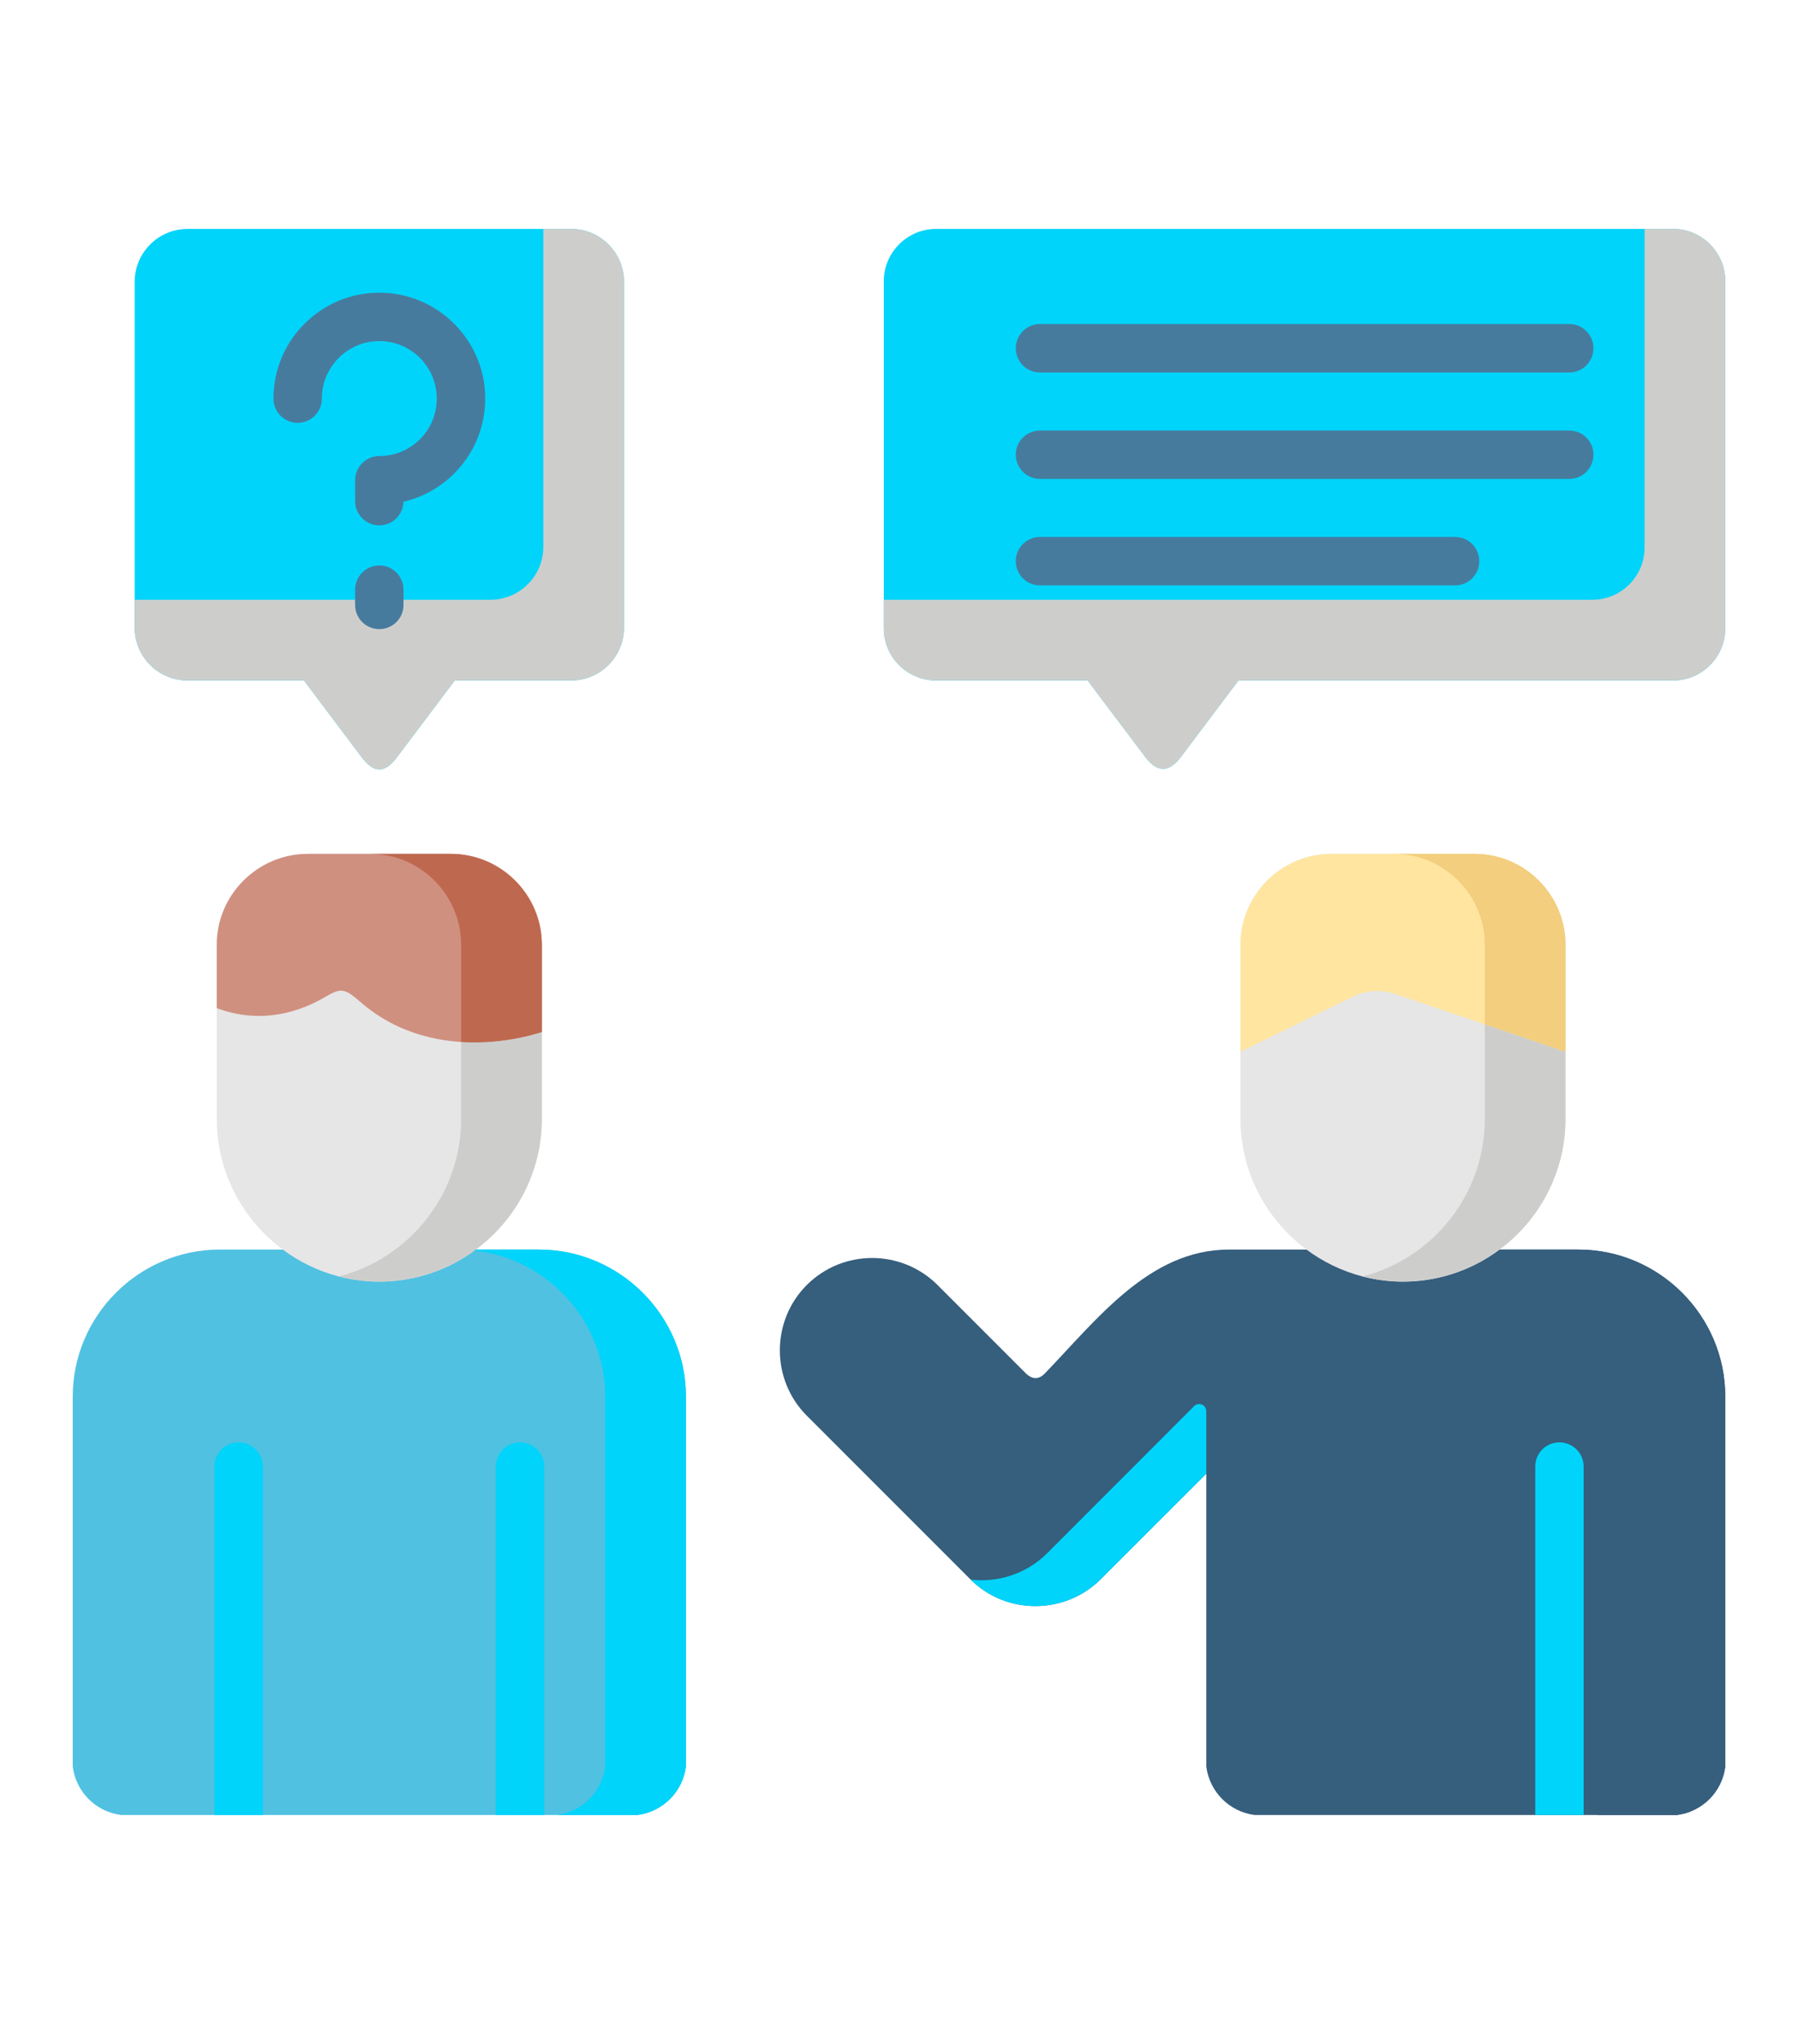 <?xml version="1.0" encoding="UTF-8"?>
<!DOCTYPE svg PUBLIC "-//W3C//DTD SVG 1.1//EN" "http://www.w3.org/Graphics/SVG/1.1/DTD/svg11.dtd">
<!-- Creator: CorelDRAW -->
<svg xmlns="http://www.w3.org/2000/svg" xml:space="preserve" width="220px" height="250px" version="1.1" style="shape-rendering:geometricPrecision; text-rendering:geometricPrecision; image-rendering:optimizeQuality; fill-rule:evenodd; clip-rule:evenodd"
viewBox="0 0 220 250"
 xmlns:xlink="http://www.w3.org/1999/xlink"
 xmlns:xodm="http://www.corel.com/coreldraw/odm/2003">
 <defs>
  <style type="text/css">
   <![CDATA[
    .fil4 {fill:#CDCECC}
    .fil1 {fill:#50C1E1}
    .fil3 {fill:#00D4FA}
    .fil0 {fill:#365E7D}
    .fil10 {fill:#BE694F}
    .fil8 {fill:#D09080}
    .fil6 {fill:#E6E6E6}
    .fil9 {fill:#F2CE7E}
    .fil7 {fill:#FFE5A0}
    .fil2 {fill:#00D4FA;fill-rule:nonzero}
    .fil5 {fill:#477B9E;fill-rule:nonzero}
   ]]>
  </style>
 </defs>
 <g id="Слой_x0020_1">
  <path class="fil0" d="M193.12 152.84l-42.76 0c-9.69,0 -16.09,8.48 -22.54,15.18 -0.68,0.67 -1.42,0.77 -2.26,0l-10.85 -10.85c-4.4,-4.4 -11.59,-4.4 -15.99,0 -4.4,4.39 -4.4,11.59 0,15.99l19.99 19.99c4.46,4.46 11.65,4.33 15.98,0l12.91 -12.9 0 35.83c0.4,3.09 2.83,5.53 5.92,5.92l51.66 0c3.09,-0.39 5.54,-2.83 5.92,-5.92l0 -45.26c0,-9.89 -8.08,-17.98 -17.98,-17.98z"/>
  <path class="fil1" d="M83.93 216.08l0 -45.26c0,-9.89 -8.1,-17.98 -17.98,-17.98l-39.07 0c-9.89,0 -17.98,8.09 -17.98,17.98l0 45.26c0.39,3.09 2.83,5.53 5.92,5.92l63.18 0c3.08,-0.39 5.54,-2.83 5.93,-5.92z"/>
  <path class="fil2" d="M187.85 222l0 -42.63c0,-1.63 1.32,-2.95 2.95,-2.95 1.64,0 2.97,1.32 2.97,2.95l0 42.63 -5.92 0z"/>
  <path class="fil2" d="M60.67 222l0 -42.63c0,-1.63 1.32,-2.95 2.96,-2.95 1.64,0 2.96,1.32 2.96,2.95l0 42.63 -5.92 0zm-34.43 0l0 -42.63c0,-1.63 1.32,-2.95 2.96,-2.95 1.63,0 2.96,1.32 2.96,2.95l0 42.63 -5.92 0z"/>
  <path class="fil3" d="M22.94 28l46.95 0c3.55,0 6.46,2.91 6.46,6.46l0 42.31c0,3.56 -2.91,6.46 -6.46,6.46l-14.25 0 -7.06 9.38c-1.49,1.99 -2.82,2.02 -4.33,0l-7.06 -9.38 -14.25 0c-3.56,0 -6.46,-2.9 -6.46,-6.46l0 -42.31c0,-3.55 2.9,-6.46 6.46,-6.46z"/>
  <path class="fil4" d="M66.48 28l3.41 0c3.55,0 6.46,2.91 6.46,6.46l0 42.31c0,3.56 -2.91,6.46 -6.46,6.46l-14.25 0 -7.06 9.38c-1.49,1.99 -2.81,2.02 -4.33,0l-7.06 -9.38 -14.25 0c-3.56,0 -6.46,-2.9 -6.46,-6.46l0 -3.41 43.54 0c3.54,0 6.46,-2.9 6.46,-6.46l0 -38.9z"/>
  <path class="fil3" d="M114.52 28l90.21 0c3.5,0 6.37,2.88 6.37,6.38l0 42.47c0,3.52 -2.87,6.38 -6.37,6.38l-53.2 0 -7.06 9.38c-1.33,1.77 -2.8,2.03 -4.32,0l-7.07 -9.38 -18.56 0c-3.5,0 -6.38,-2.86 -6.38,-6.38l0 -42.47c0,-3.5 2.88,-6.38 6.38,-6.38z"/>
  <path class="fil5" d="M39.38 48.75c0,1.64 -1.33,2.97 -2.96,2.97 -1.64,0 -2.96,-1.33 -2.96,-2.97 0,-3.57 1.45,-6.81 3.8,-9.15 2.34,-2.35 5.57,-3.8 9.15,-3.8 3.57,0 6.82,1.45 9.16,3.8 2.35,2.34 3.8,5.58 3.8,9.15 0,3.59 -1.45,6.82 -3.8,9.17 -1.68,1.67 -3.8,2.89 -6.2,3.45 -0.04,1.6 -1.34,2.89 -2.96,2.89 -1.63,0 -2.96,-1.33 -2.96,-2.97l0 -2.54c0,-1.64 1.33,-2.97 2.96,-2.97 1.94,0 3.7,-0.78 4.98,-2.06 1.27,-1.26 2.05,-3.02 2.05,-4.97 0,-1.93 -0.78,-3.69 -2.05,-4.97 -1.28,-1.27 -3.04,-2.06 -4.98,-2.06 -1.94,0 -3.7,0.79 -4.97,2.06 -1.27,1.28 -2.06,3.04 -2.06,4.97zm4.07 23.38c0,-1.64 1.33,-2.97 2.96,-2.97 1.64,0 2.96,1.33 2.96,2.97l0 1.87c0,1.63 -1.32,2.95 -2.96,2.95 -1.63,0 -2.96,-1.32 -2.96,-2.95l0 -1.87z"/>
  <path class="fil5" d="M127.24 45.56c-1.63,0 -2.95,-1.33 -2.95,-2.96 0,-1.64 1.32,-2.97 2.95,-2.97l64.76 0c1.65,0 2.97,1.33 2.97,2.97 0,1.63 -1.32,2.96 -2.97,2.96l-64.76 0zm0 26.04c-1.63,0 -2.95,-1.32 -2.95,-2.96 0,-1.64 1.32,-2.96 2.95,-2.96l50.8 0c1.64,0 2.96,1.32 2.96,2.96 0,1.64 -1.32,2.96 -2.96,2.96l-50.8 0zm0 -13.02c-1.63,0 -2.95,-1.33 -2.95,-2.97 0,-1.63 1.32,-2.95 2.95,-2.95l64.76 0c1.65,0 2.97,1.32 2.97,2.95 0,1.64 -1.32,2.97 -2.97,2.97l-64.76 0z"/>
  <path class="fil6" d="M191.55 136.87c0,10.93 -8.94,19.89 -19.88,19.89 -10.93,0 -19.89,-8.96 -19.89,-19.89l0 -21.31c0,-6.12 5.01,-11.12 11.14,-11.12l17.51 0c6.12,0 11.12,5 11.12,11.12l0 21.31z"/>
  <path class="fil7" d="M151.78 115.56l0 13.08 13.6 -6.66c1.84,-0.91 3.62,-0.99 5.46,-0.36l20.71 7.02 0 -13.08c0,-6.12 -5,-11.12 -11.12,-11.12l-17.51 0c-6.13,0 -11.14,5 -11.14,11.12z"/>
  <path class="fil6" d="M66.3 136.87c0,10.93 -8.95,19.89 -19.89,19.89 -10.93,0 -19.89,-8.96 -19.89,-19.89l0 -21.31c0,-6.12 5.02,-11.12 11.14,-11.12l17.51 0c6.12,0 11.13,5 11.13,11.12l0 21.31z"/>
  <path class="fil8" d="M26.52 115.56l0 7.75c5.61,2.08 10.3,0.32 12.99,-1.21 2.09,-1.19 2.44,-1.42 4.51,0.39 9.55,8.37 22.28,3.73 22.28,3.73l0 -10.66c0,-6.12 -5.01,-11.12 -11.13,-11.12l-17.51 0c-6.12,0 -11.14,5 -11.14,11.12z"/>
  <path class="fil4" d="M173.61 152.84c-2.04,1.51 -4.37,2.64 -6.88,3.29 1.58,0.41 3.24,0.63 4.94,0.63 4.41,0 8.5,-1.46 11.81,-3.92 4.89,-3.63 8.07,-9.45 8.07,-15.97l0 -8.23 -9.87 -3.35 0 11.58c0,6.52 -3.18,12.34 -8.07,15.97z"/>
  <path class="fil9" d="M181.68 115.56l0 9.73 9.87 3.35 0 -13.08c0,-6.12 -5,-11.12 -11.12,-11.12l-9.88 0c6.13,0 11.13,5 11.13,11.12z"/>
  <path class="fil4" d="M56.42 127.45l0 9.42c0,6.52 -3.18,12.34 -8.07,15.97 -2.04,1.51 -4.37,2.64 -6.87,3.29 1.57,0.41 3.23,0.63 4.93,0.63 4.42,0 8.5,-1.46 11.81,-3.92 4.9,-3.63 8.08,-9.45 8.08,-15.97l0 -10.65c0,0 -4.35,1.58 -9.88,1.23z"/>
  <path class="fil10" d="M45.29 104.44c6.13,0 11.13,5 11.13,11.12l0 11.89c5.53,0.35 9.88,-1.23 9.88,-1.23l0 -10.66c0,-6.12 -5.01,-11.12 -11.13,-11.12l-9.88 0z"/>
  <path class="fil3" d="M74.05 170.82l0 45.26c-0.39,3.09 -2.83,5.53 -5.92,5.92l9.87 0c3.08,-0.39 5.54,-2.83 5.93,-5.92l0 -45.26c0,-9.89 -8.1,-17.98 -17.98,-17.98l-7.73 0c-0.05,0.04 -0.1,0.08 -0.15,0.11 8.95,1.01 15.98,8.66 15.98,17.87z"/>
  <path class="fil0" d="M183.48 152.84l0 0.01c0,0 0,0 0,-0.01zm17.75 17.98l0 45.26c-0.38,3.09 -2.84,5.53 -5.92,5.92l9.87 0c3.09,-0.39 5.54,-2.83 5.92,-5.92l0 -45.26c0,-9.89 -8.08,-17.98 -17.98,-17.98l-9.64 0c9.79,0.13 17.75,8.17 17.75,17.98z"/>
  <path class="fil3" d="M128.15 189.96c-2.58,2.58 -6.06,3.63 -9.39,3.25 4.47,4.4 11.63,4.25 15.93,-0.06l12.91 -12.9 0 -7.64c-0.01,-0.83 -1.04,-1.24 -1.64,-0.47l-17.81 17.82z"/>
  <path class="fil4" d="M108.14 73.36l0 3.49c0,3.52 2.88,6.38 6.38,6.38l18.56 0 7.07 9.38c1.52,2.03 2.99,1.77 4.32,0l7.06 -9.38 53.2 0c3.5,0 6.37,-2.86 6.37,-6.38l0 -42.47c0,-3.5 -2.87,-6.38 -6.37,-6.38l-3.5 0 0 38.98c0,3.51 -2.87,6.38 -6.37,6.38l-86.72 0z"/>
 </g>
</svg>
